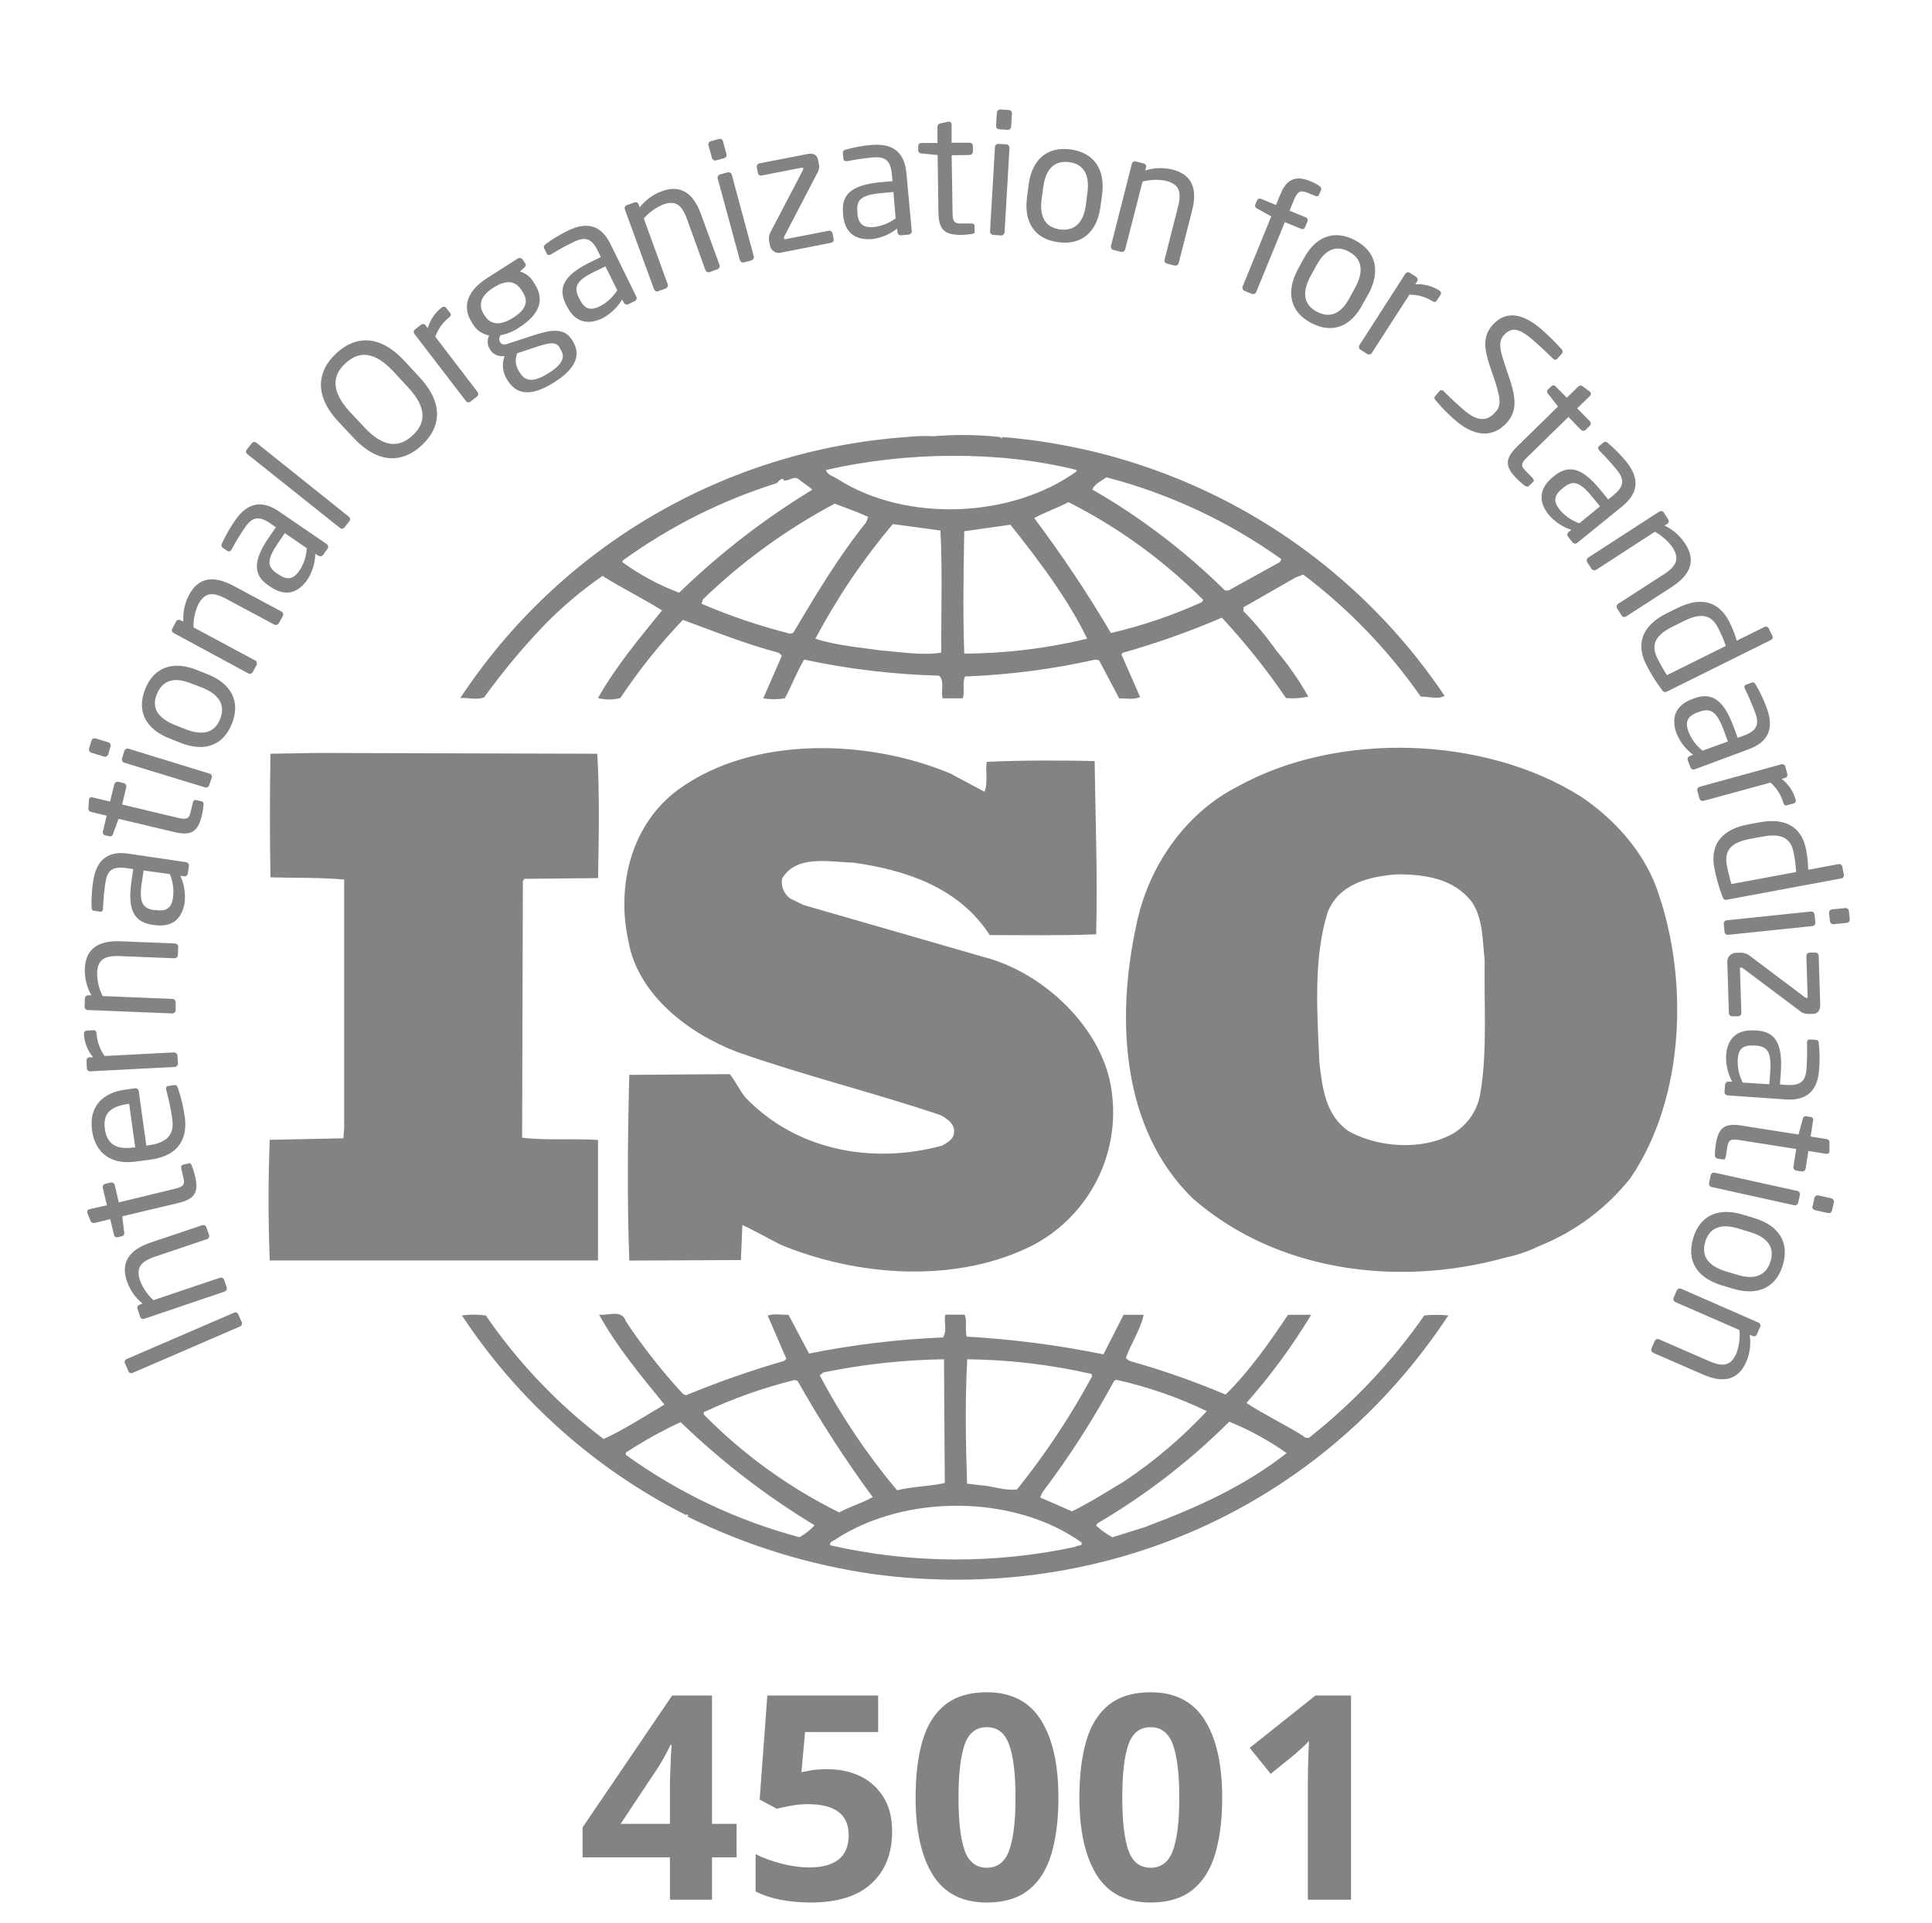 <svg width="221" height="220" viewBox="0 0 221 220" fill="none" xmlns="http://www.w3.org/2000/svg">
<g clip-path="url(#clip0_5466_4790)">
<g clip-path="url(#clip1_5466_4790)">
<path d="M189.413 101.392C187.881 97.366 184.726 93.772 180.895 91.18C169.827 84.153 152.957 83.651 141.555 90.003C135.335 93.18 131.246 99.455 129.971 105.912C127.666 116.527 128.258 129.162 136.435 137.117C145.978 145.475 159.853 147.328 172.202 143.894C173.492 143.629 174.743 143.206 175.929 142.633L176.291 142.48C180.305 140.834 183.827 138.181 186.516 134.776C192.785 125.568 193.244 111.763 189.413 101.392ZM169.312 125.234C169.118 126.31 168.658 127.32 167.972 128.172C167.287 129.024 166.399 129.69 165.39 130.11C161.991 131.607 157.387 131.189 154.246 129.413C151.606 127.567 151.264 124.475 150.923 121.549C150.665 115.782 150.227 109.673 151.863 104.394C153.131 101.127 156.621 100.284 159.783 100.04C163.105 100.04 166.33 100.542 168.385 103.224C169.66 105.146 169.583 107.66 169.834 109.917C169.736 114.695 170.168 120.379 169.312 125.234ZM68.405 130.43C65.619 130.256 62.443 130.507 59.726 130.172L59.81 100.8L59.984 100.556L68.412 100.472C68.502 95.708 68.586 90.588 68.321 86.242L36.225 86.152L30.938 86.242C30.855 90.679 30.855 95.861 30.938 100.382C33.836 100.472 36.559 100.382 39.367 100.639V129.086L39.283 130.242L30.855 130.416C30.674 135.09 30.674 139.617 30.855 144.221H68.405V130.43ZM162.924 150.511C159.284 155.741 154.898 160.411 149.906 164.372C149.725 164.63 149.21 164.532 149.056 164.289C146.918 162.951 144.619 161.865 142.579 160.527C145.345 157.395 147.823 154.019 149.983 150.441H147.336C145.246 153.548 142.997 156.808 140.19 159.566C136.614 158.05 132.945 156.764 129.205 155.714L128.78 155.394C129.372 153.701 130.48 152.12 130.821 150.441H128.523L126.224 154.962C121.069 153.912 115.846 153.234 110.594 152.935C110.336 152.19 110.677 151.096 110.336 150.421H108.128C107.947 151.431 108.379 152.19 107.87 153.026C102.722 153.239 97.598 153.856 92.547 154.871L90.199 150.441C89.357 150.441 88.416 150.281 87.817 150.532L89.949 155.47L89.698 155.714C85.881 156.819 82.128 158.133 78.456 159.65L78.115 159.476C75.724 156.887 73.541 154.113 71.588 151.18C71.163 149.752 69.457 150.588 68.523 150.414C70.564 154.098 73.288 157.379 76.011 160.715C73.713 162.06 71.421 163.557 69.046 164.651C63.827 160.687 59.277 155.914 55.568 150.511C54.662 150.385 53.743 150.385 52.837 150.511C59.246 160.232 68.085 168.107 78.477 173.357C78.477 173.346 78.479 173.335 78.484 173.324C78.488 173.314 78.495 173.305 78.504 173.298C78.513 173.29 78.523 173.285 78.534 173.282C78.545 173.279 78.556 173.279 78.567 173.281C78.644 173.281 78.811 173.434 78.644 173.525C85.398 176.862 92.643 179.093 100.104 180.135C126.245 183.562 151.202 172.473 165.676 150.511C164.761 150.42 163.839 150.42 162.924 150.511ZM127.401 158.041L127.652 157.867C131.243 158.659 134.731 159.865 138.044 161.461C135.216 164.496 132.044 167.191 128.592 169.492C126.635 170.662 124.671 171.93 122.623 172.926L118.987 171.337L119.238 170.759C122.282 166.732 125.018 162.48 127.422 158.041H127.401ZM110.622 155.526C115.409 155.574 120.178 156.137 124.845 157.205L124.935 157.456C122.467 162.031 119.588 166.372 116.333 170.425C114.885 170.592 113.547 170.014 112.077 169.93L110.622 169.756C110.468 164.818 110.378 160.465 110.643 155.526H110.622ZM94.191 157.031C98.73 156.098 103.348 155.595 107.982 155.526L108.072 169.68C106.275 170.084 104.318 170.084 102.619 170.516C99.21 166.458 96.243 162.05 93.766 157.365L94.191 157.031ZM80.497 161.586C83.829 160.019 87.307 158.785 90.882 157.901L91.23 157.992C93.823 162.597 96.693 167.04 99.826 171.296C98.641 171.992 97.186 172.375 96.001 173.051C90.242 170.207 85.001 166.416 80.497 161.837V161.586ZM91.481 175.893C84.329 173.993 77.586 170.797 71.588 166.462V166.204C73.589 164.891 75.685 163.727 77.857 162.721C82.509 167.213 87.649 171.171 93.181 174.521C92.691 175.058 92.117 175.512 91.481 175.865V175.893ZM123.076 176.972C113.811 178.973 104.219 178.919 94.978 176.812C94.81 176.394 95.403 176.311 95.674 176.067C103.594 170.961 115.936 170.961 123.696 176.471C123.925 176.945 123.243 176.784 123.076 176.945V176.972ZM131.253 174.639L127.248 175.893C126.571 175.523 125.942 175.071 125.374 174.548L125.548 174.298C131.042 171.069 136.106 167.161 140.621 162.666C142.935 163.616 145.136 164.821 147.183 166.26C142.411 170.014 136.874 172.515 131.253 174.611V174.639ZM55.38 79.792C57.484 76.876 59.789 74.109 62.275 71.51C64.305 69.43 66.531 67.55 68.92 65.896C71.135 67.29 73.608 68.508 75.732 69.839C73.093 73.085 70.369 76.365 68.405 79.869C69.243 80.088 70.123 80.088 70.961 79.869C73.077 76.682 75.47 73.689 78.115 70.925C81.771 72.27 85.352 73.712 89.099 74.694L89.433 75.028L87.309 79.904C88.125 80.037 88.958 80.037 89.775 79.904C90.541 78.511 91.133 76.902 91.983 75.467C97.057 76.559 102.222 77.174 107.411 77.306C108.107 77.898 107.578 79.151 107.836 79.904H110.134C110.385 79.082 110.051 78.148 110.385 77.403C115.407 77.218 120.402 76.57 125.305 75.467L125.723 75.557L128.021 79.904C128.794 79.904 129.804 80.085 130.41 79.737L128.272 74.861L128.453 74.687C132.308 73.594 136.089 72.254 139.772 70.675C142.443 73.551 144.895 76.625 147.106 79.869C147.959 79.951 148.82 79.895 149.655 79.702C148.603 77.833 147.376 76.067 145.992 74.429C144.863 72.828 143.608 71.321 142.237 69.922V69.49L148.207 66.071L149.07 65.736C154.257 69.658 158.796 74.371 162.52 79.702C163.544 79.702 164.394 80.05 165.251 79.625C159.594 71.2 152.107 64.161 143.35 59.033C134.593 53.905 124.791 50.82 114.676 50.008L114.585 50.169L114.411 50.008C111.892 49.73 109.351 49.697 106.826 49.911C105.775 49.861 104.723 49.894 103.677 50.008C93.449 50.734 83.526 53.805 74.676 58.985C65.827 64.164 58.29 71.313 52.649 79.876C53.478 79.792 54.523 80.133 55.38 79.792ZM90.722 72.43L90.38 72.507C86.918 71.631 83.529 70.486 80.246 69.08L80.406 68.578C84.895 64.243 89.969 60.558 95.479 57.629C96.761 58.13 98.035 58.548 99.31 59.14L99.059 59.795C95.82 63.821 93.271 68.16 90.722 72.43ZM107.661 74.68C105.279 75.014 103.155 74.603 100.759 74.422C98.467 74.088 95.57 73.844 93.271 73.078C95.751 68.404 98.721 64.007 102.131 59.962L107.578 60.7C107.808 65.061 107.661 70.09 107.661 74.694V74.68ZM110.301 74.77C110.134 70.319 110.218 65.388 110.301 60.784L115.581 60.039C118.903 64.218 122.142 68.495 124.357 73.078C119.755 74.195 115.037 74.768 110.301 74.784V74.77ZM137.466 68.905C134.129 70.419 130.65 71.6 127.081 72.43C124.402 67.886 121.472 63.496 118.304 59.279C119.496 58.625 120.951 58.123 122.226 57.454C127.926 60.343 133.13 64.121 137.64 68.648L137.466 68.905ZM126.565 54.613C133.753 56.485 140.535 59.66 146.577 63.981L146.403 64.315L140.545 67.554H140.113C135.578 63.072 130.483 59.193 124.956 56.013C125.124 55.448 125.973 55.017 126.565 54.613ZM123.131 53.77V53.944C115.72 59.286 103.712 59.795 95.883 54.856C95.444 54.522 94.602 54.362 94.49 53.777C103.573 51.687 114.216 51.534 123.131 53.77ZM71.212 64.155C76.57 60.265 82.524 57.271 88.841 55.288C89.099 55.031 89.266 54.787 89.607 54.787V54.954C90.304 55.114 90.798 54.362 91.391 54.856C91.983 55.351 92.505 55.623 92.923 56.033C87.418 59.38 82.306 63.333 77.683 67.819C75.382 66.947 73.207 65.776 71.212 64.336V64.155ZM107.752 131.085C99.742 133.265 91.035 131.607 85.268 125.568C84.571 124.732 84.16 123.736 83.478 122.901L71.985 122.984C71.804 129.761 71.727 137.542 71.985 144.235L84.752 144.173L84.92 140.154C86.375 140.85 87.817 141.658 89.266 142.404C98.126 146.088 109.528 146.924 118.298 142.404C121.396 140.732 123.908 138.15 125.492 135.006C127.076 131.862 127.658 128.308 127.157 124.823C126.224 117.718 119.412 111.269 112.53 109.499L91.92 103.551L90.394 102.806C90.044 102.553 89.771 102.209 89.605 101.81C89.439 101.412 89.387 100.975 89.454 100.549C91.07 97.763 94.824 98.626 97.631 98.703C103.594 99.539 109.723 101.552 113.213 106.992C116.96 106.992 121.3 107.068 125.388 106.901C125.562 100.04 125.312 94.022 125.214 87.078C121.383 86.987 116.695 86.987 112.872 87.168C112.697 88.165 113.039 89.579 112.614 90.588L108.699 88.499C99.331 84.57 86.215 84.153 77.704 90.261C72.131 94.273 70.467 101.475 71.915 107.835C73.023 113.853 78.811 118.283 84.349 120.372C91.927 123.047 99.846 124.983 107.515 127.567C108.281 127.909 109.291 128.668 109.131 129.587C109.11 130.333 108.344 130.764 107.752 131.085ZM27.247 150.358L27.665 151.312C27.697 151.403 27.692 151.502 27.651 151.589C27.611 151.676 27.538 151.744 27.449 151.779L15.169 157.086C15.127 157.107 15.082 157.12 15.036 157.123C14.99 157.125 14.943 157.119 14.9 157.103C14.856 157.088 14.816 157.063 14.782 157.032C14.748 157 14.721 156.962 14.702 156.919L14.284 155.965C14.266 155.922 14.257 155.876 14.257 155.829C14.257 155.783 14.267 155.737 14.285 155.694C14.303 155.651 14.329 155.612 14.363 155.58C14.396 155.548 14.436 155.522 14.479 155.505L26.759 150.205C26.801 150.182 26.847 150.168 26.895 150.163C26.942 150.159 26.99 150.163 27.035 150.178C27.081 150.192 27.123 150.215 27.16 150.246C27.196 150.277 27.226 150.315 27.247 150.358ZM23.618 140.446L23.91 141.303C23.927 141.35 23.934 141.4 23.931 141.45C23.927 141.499 23.915 141.548 23.893 141.593C23.87 141.638 23.84 141.677 23.802 141.71C23.765 141.743 23.721 141.768 23.674 141.784L17.739 143.783C15.921 144.396 15.573 145.176 16.033 146.569C16.369 147.404 16.888 148.154 17.551 148.763L25.157 146.2C25.252 146.17 25.355 146.178 25.445 146.222C25.534 146.266 25.603 146.343 25.638 146.436L25.937 147.321C25.964 147.414 25.953 147.514 25.908 147.6C25.862 147.686 25.786 147.75 25.694 147.781L16.506 150.894C16.461 150.912 16.412 150.92 16.363 150.918C16.314 150.916 16.266 150.905 16.222 150.884C16.178 150.863 16.138 150.834 16.105 150.797C16.073 150.76 16.048 150.718 16.033 150.671L15.726 149.745C15.71 149.698 15.704 149.649 15.707 149.6C15.711 149.551 15.725 149.503 15.748 149.459C15.77 149.415 15.802 149.377 15.84 149.346C15.878 149.315 15.922 149.292 15.97 149.278L16.311 149.16C15.481 148.488 14.858 147.594 14.514 146.583C13.783 144.416 14.807 142.996 17.196 142.181L23.13 140.189C23.179 140.172 23.231 140.166 23.282 140.171C23.333 140.175 23.383 140.19 23.429 140.214C23.474 140.238 23.515 140.271 23.547 140.311C23.579 140.351 23.604 140.397 23.618 140.446ZM21.932 133.356C22.083 133.739 22.209 134.132 22.308 134.533C22.705 136.239 22.462 137.152 20.435 137.639L13.985 139.172L14.208 141.01C14.221 141.055 14.226 141.102 14.22 141.149C14.215 141.195 14.2 141.24 14.176 141.281C14.153 141.321 14.121 141.357 14.083 141.384C14.046 141.412 14.003 141.432 13.957 141.442L13.462 141.561C13.418 141.573 13.37 141.576 13.325 141.569C13.278 141.562 13.234 141.546 13.195 141.521C13.156 141.496 13.122 141.463 13.096 141.424C13.07 141.386 13.053 141.342 13.044 141.296L12.613 139.499L10.802 139.931C10.71 139.952 10.615 139.938 10.533 139.893C10.45 139.849 10.388 139.775 10.356 139.687L9.98 138.761V138.712C9.973 138.672 9.974 138.631 9.983 138.592C9.991 138.552 10.008 138.515 10.031 138.482C10.055 138.449 10.084 138.421 10.118 138.399C10.153 138.378 10.191 138.363 10.23 138.357L12.23 137.904L11.756 135.905C11.735 135.808 11.752 135.707 11.804 135.622C11.856 135.538 11.938 135.477 12.034 135.452L12.661 135.306C12.759 135.283 12.862 135.299 12.948 135.351C13.034 135.403 13.096 135.487 13.121 135.584L13.595 137.577L20.045 136.009C21.062 135.773 21.152 135.473 20.971 134.735L20.741 133.725C20.678 133.467 20.741 133.321 20.915 133.272L21.563 133.119C21.702 133.028 21.835 133.126 21.932 133.356ZM15.866 124.809L16.736 131.078L17.001 131.043C19.237 130.73 19.947 129.741 19.703 128.006C19.542 126.885 19.309 125.775 19.007 124.684C19.004 124.651 19.004 124.619 19.007 124.586C18.997 124.549 18.994 124.511 19 124.473C19.006 124.436 19.02 124.4 19.041 124.368C19.063 124.336 19.09 124.309 19.123 124.289C19.155 124.269 19.192 124.256 19.23 124.252L19.864 124.161C20.107 124.127 20.247 124.161 20.344 124.475C20.717 125.556 20.983 126.671 21.138 127.804C21.438 129.97 20.706 132.213 17.21 132.68L15.51 132.91C12.822 133.286 10.906 132.032 10.53 129.344C10.154 126.655 11.686 125.018 14.368 124.67L15.385 124.53C15.435 124.515 15.487 124.51 15.539 124.515C15.591 124.521 15.641 124.538 15.687 124.564C15.732 124.59 15.771 124.625 15.802 124.668C15.833 124.71 15.854 124.758 15.866 124.809ZM14.612 126.321C12.48 126.62 11.77 127.54 12 129.197C12.23 130.855 13.267 131.593 15.301 131.287H15.468L14.772 126.3L14.612 126.321ZM11.046 118.255C11.103 119.182 11.424 120.074 11.972 120.825L19.912 120.414C20.011 120.415 20.105 120.453 20.177 120.52C20.249 120.587 20.294 120.678 20.302 120.776L20.351 121.703C20.351 121.8 20.314 121.894 20.246 121.964C20.178 122.034 20.086 122.075 19.989 122.079L10.328 122.58C10.28 122.584 10.232 122.578 10.186 122.563C10.14 122.548 10.098 122.524 10.061 122.492C10.025 122.46 9.995 122.421 9.974 122.378C9.953 122.334 9.941 122.287 9.938 122.239L9.896 121.347C9.894 121.299 9.902 121.251 9.919 121.206C9.936 121.161 9.962 121.12 9.995 121.085C10.028 121.05 10.068 121.022 10.112 121.002C10.156 120.983 10.203 120.972 10.251 120.971H10.648C10.025 120.226 9.657 119.301 9.597 118.331C9.597 118.067 9.694 117.934 9.924 117.913L10.697 117.879C10.899 117.865 11.031 117.99 11.046 118.255ZM20.379 108.371L20.344 109.283C20.339 109.383 20.295 109.476 20.222 109.543C20.15 109.611 20.053 109.648 19.954 109.646L13.685 109.395C11.77 109.318 11.157 109.945 11.108 111.38C11.119 112.282 11.339 113.168 11.749 113.971L19.738 114.291C19.836 114.3 19.927 114.345 19.994 114.417C20.061 114.489 20.099 114.583 20.1 114.682L20.087 115.615C20.079 115.712 20.034 115.802 19.961 115.865C19.888 115.929 19.793 115.962 19.696 115.956L10.036 115.566C9.987 115.565 9.939 115.555 9.895 115.535C9.85 115.516 9.81 115.488 9.776 115.453C9.743 115.418 9.716 115.377 9.699 115.332C9.681 115.287 9.672 115.238 9.673 115.19L9.708 114.222C9.711 114.174 9.723 114.126 9.744 114.083C9.765 114.04 9.795 114.001 9.831 113.969C9.868 113.937 9.91 113.913 9.956 113.898C10.002 113.883 10.05 113.877 10.098 113.881H10.453C9.926 112.955 9.665 111.901 9.701 110.837C9.792 108.559 11.248 107.598 13.769 107.702L19.996 107.946C20.05 107.946 20.103 107.957 20.153 107.979C20.202 108 20.247 108.032 20.283 108.073C20.319 108.113 20.346 108.16 20.363 108.211C20.379 108.263 20.385 108.317 20.379 108.371ZM21.612 99.079L21.48 99.95C21.473 99.999 21.456 100.047 21.431 100.09C21.405 100.133 21.371 100.171 21.331 100.201C21.291 100.231 21.245 100.252 21.196 100.264C21.148 100.276 21.097 100.278 21.048 100.27L20.63 100.208C21.065 101.152 21.236 102.197 21.124 103.231C20.887 104.826 19.975 106.184 17.642 105.843L17.412 105.808C15.385 105.508 14.549 104.178 15.037 100.834L15.246 99.441L14.472 99.33C12.891 99.1 12.271 99.56 12.055 101.023C11.912 101.983 11.822 102.95 11.784 103.92V104.011C11.784 104.178 11.672 104.345 11.435 104.31L10.774 104.213C10.565 104.213 10.474 104.032 10.474 103.767C10.443 102.779 10.506 101.79 10.662 100.814C11.046 98.209 12.515 97.331 14.73 97.679L21.277 98.647C21.328 98.653 21.377 98.669 21.421 98.694C21.465 98.719 21.504 98.753 21.535 98.793C21.566 98.833 21.589 98.879 21.602 98.928C21.615 98.978 21.619 99.029 21.612 99.079ZM16.43 99.595L16.221 100.988C15.886 103.258 16.304 103.934 17.614 104.129H17.837C19.188 104.331 19.641 103.753 19.801 102.659C19.907 101.759 19.777 100.847 19.425 100.013L16.43 99.595ZM23.284 92.072C23.246 92.485 23.181 92.894 23.088 93.298C22.678 94.998 22.044 95.701 20.01 95.22L13.56 93.688L12.933 95.415C12.925 95.462 12.907 95.505 12.882 95.544C12.856 95.583 12.822 95.617 12.783 95.642C12.744 95.667 12.7 95.684 12.654 95.692C12.608 95.7 12.56 95.698 12.515 95.687L12.021 95.569C11.975 95.558 11.932 95.539 11.894 95.511C11.856 95.483 11.825 95.448 11.801 95.407C11.778 95.367 11.763 95.322 11.757 95.275C11.752 95.229 11.756 95.182 11.77 95.137L12.202 93.326L10.391 92.894C10.3 92.87 10.221 92.813 10.168 92.735C10.116 92.657 10.094 92.562 10.105 92.469L10.182 91.473C10.186 91.452 10.186 91.431 10.182 91.41C10.196 91.373 10.217 91.339 10.244 91.31C10.271 91.281 10.304 91.258 10.34 91.242C10.377 91.225 10.416 91.216 10.456 91.216C10.495 91.215 10.535 91.222 10.572 91.236L12.585 91.71L13.079 89.732C13.106 89.635 13.168 89.552 13.254 89.501C13.339 89.449 13.441 89.432 13.539 89.453L14.166 89.606C14.262 89.631 14.345 89.692 14.396 89.777C14.448 89.861 14.466 89.962 14.444 90.059L13.971 92.051L20.414 93.591C21.431 93.827 21.647 93.591 21.807 92.894L22.058 91.863C22.12 91.605 22.218 91.494 22.406 91.536L23.054 91.689C23.214 91.703 23.304 91.821 23.284 92.072ZM12.648 85.392L12.383 86.319C12.352 86.414 12.286 86.494 12.197 86.541C12.109 86.588 12.005 86.598 11.909 86.57L10.453 86.124C10.357 86.097 10.275 86.035 10.224 85.949C10.174 85.863 10.158 85.761 10.182 85.664L10.46 84.738C10.491 84.642 10.557 84.562 10.646 84.516C10.735 84.469 10.838 84.458 10.934 84.487L12.39 84.933C12.483 84.962 12.562 85.026 12.61 85.111C12.658 85.197 12.671 85.297 12.648 85.392ZM24.224 88.98L23.931 89.843C23.901 89.939 23.834 90.018 23.746 90.065C23.657 90.112 23.554 90.122 23.458 90.094L14.208 87.266C14.112 87.236 14.033 87.169 13.986 87.08C13.939 86.992 13.928 86.888 13.957 86.792L14.222 85.915C14.252 85.819 14.319 85.74 14.407 85.693C14.496 85.646 14.599 85.636 14.695 85.664L23.938 88.506C23.989 88.516 24.037 88.537 24.08 88.567C24.122 88.597 24.158 88.636 24.185 88.68C24.212 88.725 24.229 88.774 24.236 88.826C24.242 88.877 24.238 88.93 24.224 88.98ZM26.529 82.808C25.498 85.399 23.27 86.033 20.678 85.002L19.348 84.473C16.75 83.442 15.573 81.443 16.604 78.852C17.635 76.261 19.87 75.606 22.462 76.637L23.806 77.173C26.39 78.204 27.56 80.217 26.529 82.808ZM21.842 78.19C20.045 77.466 18.652 77.737 17.955 79.395C17.259 81.053 18.143 82.181 19.954 82.934L21.291 83.463C23.088 84.159 24.516 83.93 25.178 82.279C25.84 80.628 24.997 79.437 23.179 78.699L21.842 78.19ZM32.339 70.514L31.886 71.315C31.838 71.403 31.759 71.468 31.663 71.497C31.568 71.526 31.465 71.516 31.377 71.469L25.868 68.515C24.175 67.603 23.353 67.902 22.671 69.17C22.3 69.99 22.116 70.882 22.134 71.782L29.197 75.571C29.283 75.624 29.347 75.706 29.375 75.803C29.403 75.899 29.395 76.003 29.35 76.094L28.905 76.909C28.855 76.992 28.775 77.053 28.682 77.079C28.588 77.105 28.488 77.094 28.403 77.048L19.864 72.43C19.819 72.409 19.78 72.38 19.748 72.343C19.715 72.307 19.691 72.264 19.676 72.218C19.661 72.171 19.655 72.122 19.66 72.074C19.665 72.025 19.68 71.978 19.703 71.935L20.149 71.1C20.173 71.057 20.205 71.021 20.243 70.991C20.282 70.962 20.325 70.94 20.372 70.928C20.419 70.915 20.468 70.912 20.515 70.919C20.563 70.926 20.609 70.942 20.651 70.967L20.971 71.134C20.903 70.067 21.132 69.001 21.633 68.056C22.705 66.05 24.419 65.82 26.676 67.011L32.185 69.964C32.233 69.989 32.275 70.023 32.309 70.065C32.342 70.106 32.367 70.154 32.382 70.206C32.396 70.258 32.4 70.312 32.392 70.365C32.385 70.418 32.367 70.469 32.339 70.514ZM37.458 62.79L36.963 63.486C36.935 63.528 36.9 63.564 36.858 63.591C36.816 63.619 36.769 63.638 36.719 63.647C36.67 63.656 36.619 63.655 36.57 63.644C36.521 63.633 36.475 63.613 36.434 63.584L36.065 63.375C36.04 64.412 35.734 65.423 35.18 66.3C34.268 67.638 32.854 68.46 30.897 67.115L30.709 66.99C29.016 65.834 28.849 64.266 30.764 61.48L31.558 60.324L30.931 59.892C29.622 58.994 28.842 59.133 28.02 60.359C27.471 61.157 26.967 61.985 26.509 62.839L26.453 62.915C26.435 62.956 26.408 62.991 26.374 63.02C26.34 63.048 26.3 63.068 26.257 63.079C26.214 63.09 26.169 63.091 26.126 63.082C26.083 63.072 26.042 63.054 26.007 63.027L25.485 62.678C25.317 62.56 25.29 62.379 25.408 62.142C25.82 61.247 26.309 60.389 26.871 59.579C28.361 57.385 30.054 57.259 31.886 58.499L37.346 62.233C37.392 62.26 37.432 62.297 37.463 62.341C37.494 62.384 37.515 62.434 37.526 62.486C37.536 62.539 37.536 62.593 37.524 62.645C37.512 62.698 37.49 62.747 37.458 62.79ZM32.582 61L31.788 62.156C30.493 64.072 30.555 64.845 31.67 65.604L31.858 65.729C32.986 66.502 33.641 66.175 34.268 65.263C34.761 64.505 35.045 63.63 35.09 62.727L32.582 61ZM39.986 59.614L39.367 60.387C39.3 60.453 39.21 60.49 39.116 60.49C39.022 60.49 38.932 60.453 38.865 60.387L28.285 51.952C28.247 51.925 28.216 51.891 28.192 51.852C28.168 51.813 28.152 51.769 28.145 51.724C28.138 51.679 28.14 51.632 28.151 51.588C28.161 51.543 28.181 51.501 28.208 51.464L28.828 50.691C28.857 50.656 28.892 50.627 28.933 50.605C28.973 50.584 29.017 50.571 29.063 50.567C29.108 50.563 29.154 50.569 29.198 50.583C29.241 50.597 29.281 50.62 29.316 50.649L39.896 59.112C39.972 59.168 40.025 59.251 40.041 59.345C40.058 59.438 40.039 59.535 39.986 59.614ZM48.268 50.928C46.095 52.962 43.323 53.164 40.446 50.099L38.767 48.309C35.884 45.265 36.274 42.479 38.447 40.445C40.62 38.411 43.386 38.216 46.262 41.288L47.906 43.071C50.81 46.143 50.441 48.887 48.268 50.928ZM44.98 42.479C42.8 40.153 41.031 40.153 39.506 41.574C37.98 42.994 37.862 44.785 40.042 47.146L41.714 48.929C43.894 51.248 45.677 51.241 47.209 49.813C48.742 48.386 48.839 46.616 46.659 44.297L44.98 42.479ZM51.389 36.308C50.656 36.881 50.102 37.652 49.794 38.53L54.62 44.84C54.679 44.922 54.704 45.023 54.691 45.122C54.678 45.222 54.628 45.312 54.551 45.377L53.806 45.962C53.726 46.017 53.627 46.039 53.531 46.024C53.435 46.008 53.349 45.956 53.29 45.878L47.418 38.216C47.386 38.179 47.362 38.136 47.347 38.089C47.332 38.043 47.326 37.993 47.331 37.945C47.335 37.896 47.35 37.848 47.373 37.805C47.397 37.762 47.429 37.724 47.467 37.694L48.164 37.151C48.203 37.12 48.248 37.098 48.296 37.086C48.344 37.074 48.394 37.071 48.443 37.079C48.492 37.087 48.539 37.105 48.581 37.131C48.623 37.158 48.658 37.193 48.686 37.234L48.93 37.548C49.191 36.619 49.743 35.799 50.504 35.207C50.713 35.047 50.887 35.054 51.026 35.207L51.5 35.82C51.625 35.973 51.591 36.141 51.389 36.308ZM59.991 30.589L59.489 31.063C59.828 31.165 60.143 31.332 60.416 31.555C60.69 31.779 60.917 32.054 61.084 32.365L61.168 32.491C62.289 34.246 61.823 35.918 59.357 37.492C58.728 37.921 58.016 38.212 57.267 38.349C57.176 38.46 57.122 38.597 57.112 38.74C57.102 38.884 57.137 39.027 57.212 39.15C57.393 39.421 57.602 39.484 58.033 39.345L60.82 38.439C62.638 37.84 64.428 37.325 65.389 38.829L65.472 38.955C66.455 40.487 66.03 42.082 63.383 43.754C60.736 45.425 59.085 45.147 58.089 43.559L57.992 43.412C57.746 43.018 57.593 42.573 57.544 42.111C57.496 41.648 57.554 41.181 57.713 40.745H57.567C57.264 40.779 56.958 40.723 56.687 40.584C56.416 40.445 56.191 40.23 56.041 39.965C55.889 39.733 55.801 39.465 55.786 39.189C55.772 38.912 55.831 38.636 55.958 38.39C55.555 38.314 55.173 38.15 54.841 37.909C54.508 37.668 54.233 37.357 54.035 36.997L53.98 36.907C53.074 35.514 52.977 33.57 55.728 31.815L59.211 29.586C59.306 29.526 59.42 29.505 59.53 29.527C59.64 29.549 59.738 29.613 59.803 29.705L60.06 30.122C60.214 30.311 60.144 30.443 59.991 30.589ZM59.684 33.25C59.078 32.296 58.166 31.822 56.438 32.916C54.711 34.009 54.802 35.11 55.373 36.008L55.456 36.134C55.902 36.83 56.815 37.527 58.654 36.384C60.381 35.291 60.388 34.337 59.775 33.382L59.684 33.25ZM63.989 39.728C63.592 39.094 62.916 39.17 61.245 39.728L59.155 40.424C59.017 40.773 58.968 41.15 59.013 41.523C59.058 41.895 59.196 42.25 59.413 42.556L59.503 42.702C60.074 43.593 60.959 43.816 62.735 42.702C64.511 41.587 64.651 40.759 64.086 39.916L63.989 39.728ZM72.647 34.434L71.86 34.817C71.815 34.838 71.766 34.85 71.717 34.853C71.667 34.855 71.618 34.848 71.571 34.831C71.525 34.814 71.482 34.788 71.445 34.755C71.409 34.721 71.379 34.681 71.358 34.636L71.17 34.267C70.634 35.161 69.87 35.897 68.955 36.398C67.506 37.095 65.87 37.13 64.825 35.005L64.72 34.817C63.815 32.978 64.435 31.523 67.465 30.032L68.725 29.412L68.391 28.715C67.694 27.281 66.942 27.03 65.605 27.692C64.736 28.111 63.889 28.576 63.069 29.085L62.979 29.127C62.826 29.203 62.645 29.231 62.54 29.008L62.241 28.409C62.143 28.221 62.241 28.061 62.443 27.915C63.236 27.329 64.083 26.818 64.971 26.389C67.332 25.226 68.879 25.943 69.847 27.956L72.772 33.905C72.799 33.948 72.817 33.995 72.825 34.045C72.833 34.095 72.831 34.146 72.82 34.196C72.808 34.245 72.787 34.291 72.757 34.332C72.727 34.373 72.69 34.408 72.647 34.434ZM69.255 30.478L67.994 31.091C65.904 32.108 65.619 32.839 66.211 34.051L66.315 34.253C66.914 35.486 67.66 35.521 68.642 35.033C69.444 34.608 70.121 33.982 70.606 33.215L69.255 30.478ZM82.036 30.819L81.172 31.133C81.126 31.149 81.076 31.156 81.027 31.154C80.977 31.151 80.929 31.139 80.884 31.117C80.84 31.096 80.8 31.066 80.767 31.029C80.734 30.992 80.708 30.949 80.692 30.903L78.588 25.066C77.933 23.262 77.126 22.927 75.802 23.422C74.975 23.781 74.238 24.319 73.643 24.996L76.38 32.526C76.412 32.619 76.407 32.721 76.365 32.811C76.324 32.9 76.249 32.97 76.157 33.006L75.28 33.327C75.187 33.356 75.087 33.348 75 33.305C74.913 33.263 74.846 33.188 74.813 33.097L71.477 23.958C71.459 23.913 71.45 23.866 71.451 23.817C71.452 23.769 71.462 23.722 71.481 23.677C71.501 23.633 71.529 23.594 71.564 23.56C71.599 23.527 71.64 23.502 71.686 23.485L72.584 23.157C72.63 23.141 72.678 23.134 72.727 23.137C72.775 23.139 72.823 23.152 72.866 23.173C72.91 23.195 72.948 23.225 72.98 23.261C73.012 23.298 73.036 23.341 73.051 23.387L73.176 23.728C73.832 22.886 74.71 22.244 75.712 21.876C77.857 21.096 79.299 22.091 80.169 24.46L82.308 30.325C82.324 30.375 82.329 30.428 82.324 30.48C82.319 30.533 82.303 30.584 82.278 30.63C82.252 30.676 82.218 30.717 82.176 30.749C82.135 30.782 82.087 30.805 82.036 30.819ZM82.844 18.1L81.911 18.351C81.814 18.377 81.71 18.364 81.623 18.314C81.536 18.265 81.472 18.183 81.444 18.087L81.04 16.617C81.014 16.521 81.028 16.418 81.078 16.332C81.127 16.246 81.209 16.183 81.305 16.157L82.238 15.899C82.335 15.874 82.438 15.887 82.525 15.936C82.613 15.986 82.677 16.068 82.705 16.164L83.102 17.634C83.126 17.73 83.113 17.831 83.065 17.918C83.017 18.005 82.938 18.07 82.844 18.1ZM85.985 29.788L85.101 30.025C85.004 30.051 84.901 30.038 84.813 29.988C84.726 29.939 84.662 29.857 84.634 29.76L82.099 20.427C82.085 20.379 82.081 20.328 82.087 20.279C82.093 20.229 82.109 20.181 82.133 20.138C82.158 20.095 82.191 20.056 82.23 20.026C82.27 19.995 82.315 19.973 82.363 19.96L83.241 19.723C83.338 19.699 83.44 19.713 83.527 19.763C83.614 19.812 83.679 19.892 83.708 19.988L86.215 29.294C86.245 29.385 86.238 29.485 86.197 29.571C86.155 29.658 86.082 29.726 85.992 29.76L85.985 29.788ZM95.054 27.782L89.419 28.89C89.278 28.936 89.128 28.951 88.98 28.934C88.833 28.918 88.69 28.869 88.563 28.793C88.435 28.716 88.326 28.613 88.242 28.49C88.157 28.367 88.101 28.228 88.075 28.082L88.005 27.727C87.897 27.288 87.967 26.825 88.2 26.438L91.843 19.473C91.871 19.416 91.885 19.354 91.885 19.291C91.885 19.208 91.815 19.166 91.669 19.194L87.142 20.078C87.092 20.089 87.041 20.089 86.992 20.079C86.942 20.07 86.895 20.051 86.853 20.023C86.811 19.995 86.775 19.959 86.747 19.917C86.719 19.875 86.699 19.828 86.689 19.779L86.57 19.138C86.552 19.04 86.573 18.937 86.629 18.854C86.685 18.771 86.772 18.713 86.87 18.692L92.359 17.627C93.125 17.474 93.473 17.773 93.585 18.323L93.675 18.776C93.746 19.161 93.664 19.559 93.445 19.884L89.733 27.016C89.709 27.049 89.693 27.086 89.684 27.126C89.676 27.165 89.676 27.206 89.684 27.246C89.684 27.336 89.726 27.385 89.865 27.364L94.79 26.403C94.838 26.393 94.889 26.393 94.938 26.402C94.987 26.412 95.034 26.431 95.075 26.459C95.117 26.487 95.152 26.523 95.18 26.565C95.207 26.607 95.226 26.653 95.235 26.703L95.361 27.336C95.379 27.436 95.357 27.539 95.3 27.623C95.242 27.706 95.154 27.764 95.054 27.782ZM103.942 26.842L103.064 26.925C102.964 26.933 102.864 26.901 102.787 26.836C102.71 26.77 102.662 26.678 102.653 26.577L102.619 26.159C101.801 26.806 100.824 27.217 99.791 27.35C98.182 27.497 96.649 26.932 96.433 24.564V24.334C96.245 22.294 97.339 21.172 100.703 20.852L102.096 20.726L102.027 19.967C101.88 18.379 101.288 17.878 99.811 18.017C98.846 18.107 97.886 18.246 96.935 18.435H96.837C96.67 18.435 96.496 18.435 96.475 18.163L96.412 17.501C96.412 17.292 96.51 17.167 96.775 17.111C97.722 16.848 98.692 16.673 99.672 16.589C102.298 16.352 103.475 17.578 103.684 19.8L104.29 26.389C104.3 26.442 104.299 26.497 104.286 26.549C104.274 26.602 104.25 26.651 104.217 26.693C104.185 26.736 104.143 26.771 104.096 26.797C104.048 26.823 103.996 26.838 103.942 26.842ZM102.194 21.966L100.801 22.099C98.509 22.307 97.952 22.872 98.077 24.188V24.418C98.203 25.776 98.878 26.069 99.965 25.978C100.866 25.868 101.723 25.525 102.451 24.982L102.194 21.966ZM111.214 26.765C110.804 26.831 110.389 26.868 109.974 26.877C108.226 26.877 107.39 26.459 107.348 24.369L107.251 17.738L105.405 17.557C105.311 17.559 105.22 17.525 105.151 17.461C105.082 17.397 105.041 17.309 105.036 17.216V16.707C105.035 16.661 105.043 16.614 105.061 16.571C105.078 16.528 105.105 16.489 105.138 16.456C105.171 16.424 105.211 16.398 105.254 16.381C105.298 16.365 105.344 16.357 105.391 16.359H107.237V14.499C107.239 14.406 107.273 14.317 107.334 14.247C107.395 14.177 107.479 14.131 107.571 14.116L108.504 13.921H108.567C108.607 13.922 108.647 13.931 108.684 13.948C108.72 13.965 108.753 13.989 108.78 14.019C108.807 14.049 108.827 14.084 108.839 14.123C108.852 14.161 108.856 14.201 108.853 14.242V16.331H110.907C110.957 16.33 111.006 16.339 111.052 16.357C111.098 16.375 111.14 16.402 111.175 16.436C111.211 16.471 111.239 16.512 111.259 16.557C111.279 16.602 111.289 16.651 111.29 16.7V17.348C111.29 17.448 111.251 17.545 111.181 17.617C111.11 17.688 111.015 17.729 110.914 17.731L108.859 17.766L108.964 24.397C108.964 25.442 109.243 25.588 110.009 25.574H111.068C111.332 25.574 111.465 25.644 111.478 25.832V26.528C111.548 26.605 111.458 26.716 111.214 26.765ZM114.515 26.939L113.603 26.877C113.504 26.869 113.411 26.824 113.345 26.75C113.279 26.676 113.244 26.579 113.248 26.48L113.812 16.819C113.819 16.72 113.864 16.627 113.938 16.561C114.013 16.494 114.11 16.46 114.209 16.463L115.121 16.512C115.222 16.521 115.316 16.569 115.382 16.646C115.449 16.723 115.482 16.822 115.477 16.923L114.912 26.577C114.905 26.677 114.86 26.77 114.786 26.838C114.712 26.905 114.615 26.941 114.515 26.939ZM115.261 14.854L114.292 14.792C114.243 14.789 114.195 14.777 114.15 14.755C114.105 14.734 114.065 14.704 114.032 14.667C113.999 14.63 113.974 14.587 113.958 14.54C113.941 14.494 113.934 14.444 113.937 14.395L114.028 12.883C114.035 12.784 114.08 12.692 114.154 12.625C114.229 12.559 114.325 12.524 114.425 12.528L115.4 12.584C115.499 12.591 115.592 12.636 115.658 12.71C115.724 12.785 115.759 12.882 115.755 12.981L115.665 14.499C115.662 14.549 115.649 14.598 115.628 14.643C115.606 14.689 115.575 14.729 115.537 14.762C115.5 14.795 115.456 14.82 115.408 14.836C115.361 14.852 115.311 14.858 115.261 14.854ZM121.042 27.712C118.256 27.336 117.106 25.317 117.483 22.551L117.671 21.123C118.04 18.337 119.705 16.721 122.47 17.097C125.235 17.474 126.44 19.493 126.071 22.28L125.876 23.673C125.5 26.459 123.828 28.089 121.042 27.712ZM124.392 22.036C124.65 20.113 124.051 18.79 122.303 18.553C120.554 18.316 119.621 19.424 119.349 21.339L119.154 22.767C118.897 24.69 119.482 26.013 121.244 26.25C123.006 26.487 123.946 25.379 124.211 23.464L124.392 22.036ZM134.373 30.387L133.489 30.164C133.44 30.152 133.394 30.13 133.354 30.1C133.313 30.07 133.28 30.032 133.254 29.988C133.229 29.945 133.213 29.897 133.206 29.847C133.2 29.797 133.204 29.746 133.217 29.698L134.757 23.638C135.23 21.778 134.757 21.054 133.364 20.684C132.479 20.517 131.567 20.548 130.696 20.775L128.704 28.548C128.676 28.644 128.613 28.725 128.528 28.775C128.442 28.826 128.341 28.842 128.244 28.82L127.338 28.59C127.245 28.562 127.167 28.5 127.119 28.416C127.071 28.331 127.057 28.232 127.081 28.137L129.47 18.748C129.48 18.7 129.499 18.654 129.527 18.614C129.555 18.573 129.591 18.539 129.633 18.513C129.675 18.487 129.721 18.47 129.77 18.462C129.818 18.455 129.868 18.457 129.916 18.47L130.835 18.706C130.883 18.718 130.928 18.738 130.967 18.768C131.006 18.797 131.039 18.834 131.063 18.877C131.087 18.919 131.102 18.966 131.107 19.015C131.112 19.063 131.108 19.113 131.093 19.159L131.002 19.507C132.019 19.181 133.108 19.147 134.144 19.41C136.352 19.974 136.999 21.604 136.373 24.056L134.826 30.116C134.8 30.21 134.738 30.291 134.654 30.342C134.57 30.392 134.469 30.409 134.373 30.387ZM150.463 22.419L149.6 22.071C148.778 21.729 148.43 21.869 148.032 22.837L147.51 24.105L149.356 24.864C149.4 24.88 149.44 24.905 149.474 24.937C149.509 24.969 149.536 25.008 149.555 25.051C149.574 25.093 149.584 25.14 149.584 25.187C149.585 25.234 149.576 25.28 149.558 25.323L149.272 26.02C149.254 26.061 149.228 26.099 149.195 26.129C149.162 26.16 149.123 26.184 149.081 26.199C149.038 26.214 148.993 26.22 148.948 26.217C148.903 26.214 148.859 26.201 148.82 26.18L146.974 25.414L143.693 33.424C143.652 33.511 143.581 33.581 143.492 33.619C143.404 33.658 143.304 33.663 143.212 33.633L142.349 33.278C142.259 33.238 142.187 33.165 142.149 33.075C142.11 32.985 142.107 32.883 142.14 32.79L145.42 24.759L143.798 23.861C143.711 23.826 143.642 23.76 143.603 23.676C143.564 23.592 143.559 23.496 143.589 23.408L143.791 22.934C143.809 22.892 143.835 22.854 143.868 22.822C143.901 22.79 143.94 22.765 143.983 22.748C144.025 22.731 144.071 22.723 144.117 22.724C144.163 22.725 144.208 22.735 144.25 22.753L145.957 23.45L146.479 22.189C147.259 20.308 148.402 20.099 149.962 20.761C150.294 20.892 150.61 21.063 150.902 21.27C151.076 21.402 151.188 21.527 151.125 21.695L150.881 22.273C150.812 22.482 150.651 22.495 150.463 22.419ZM149.997 36.962C147.524 35.667 147.12 33.375 148.416 30.903L149.112 29.628C150.408 27.162 152.518 26.187 154.991 27.483C157.464 28.778 157.881 31.07 156.586 33.542L155.868 34.817C154.594 37.297 152.462 38.258 149.997 36.962ZM155.081 32.783C155.98 31.07 155.861 29.621 154.28 28.785C152.699 27.949 151.494 28.681 150.561 30.408L149.864 31.69C148.966 33.403 149.07 34.845 150.651 35.674C152.233 36.503 153.479 35.785 154.392 34.058L155.081 32.783ZM163.844 34.455C163.057 33.962 162.146 33.706 161.218 33.717L156.92 40.389C156.865 40.472 156.779 40.53 156.682 40.551C156.584 40.572 156.482 40.554 156.398 40.501L155.611 40.006C155.531 39.948 155.477 39.861 155.459 39.764C155.441 39.667 155.46 39.567 155.513 39.484L160.744 31.334C160.769 31.292 160.803 31.255 160.842 31.225C160.882 31.195 160.927 31.174 160.975 31.163C161.023 31.151 161.073 31.149 161.122 31.157C161.171 31.165 161.218 31.183 161.26 31.209L162.005 31.69C162.045 31.716 162.08 31.751 162.106 31.791C162.133 31.831 162.152 31.876 162.161 31.924C162.17 31.971 162.169 32.02 162.159 32.067C162.149 32.114 162.13 32.159 162.102 32.198L161.887 32.532C162.85 32.467 163.809 32.711 164.624 33.229C164.847 33.368 164.896 33.542 164.777 33.731L164.352 34.385C164.227 34.58 164.067 34.601 163.844 34.455ZM166.421 48.051C165.631 47.363 164.897 46.613 164.227 45.808C164.018 45.558 164.046 45.474 164.178 45.314L164.673 44.743C164.701 44.711 164.735 44.686 164.773 44.669C164.812 44.652 164.853 44.643 164.896 44.643C164.938 44.643 164.979 44.652 165.018 44.669C165.056 44.686 165.09 44.711 165.118 44.743L165.16 44.778C165.766 45.411 166.79 46.345 167.452 46.916C169.179 48.407 170.238 48.107 171.102 47.104C171.722 46.407 171.652 45.627 171.039 43.691L170.342 41.643C169.722 39.693 169.688 38.397 170.684 37.248C172.181 35.507 174.125 35.778 176.312 37.666C177.141 38.393 177.925 39.17 178.659 39.992C178.718 40.054 178.751 40.137 178.751 40.222C178.751 40.308 178.718 40.39 178.659 40.452L178.123 41.065C178.095 41.096 178.061 41.121 178.024 41.138C177.986 41.155 177.945 41.164 177.903 41.164C177.862 41.164 177.821 41.155 177.783 41.138C177.745 41.121 177.711 41.096 177.684 41.065C177.085 40.48 176.117 39.568 175.288 38.85C173.804 37.575 172.899 37.346 171.993 38.39C171.408 39.087 171.533 39.881 172.063 41.483L172.704 43.419C173.512 45.843 173.4 47.139 172.432 48.295C171.262 49.632 169.256 50.51 166.421 48.051ZM174.417 55.574C174.09 55.323 173.781 55.051 173.491 54.759C172.265 53.512 172.014 52.6 173.491 51.144L178.22 46.512L177.078 45.049C177.044 45.017 177.018 44.979 176.999 44.937C176.981 44.894 176.972 44.848 176.972 44.802C176.972 44.756 176.981 44.71 176.999 44.667C177.018 44.625 177.044 44.587 177.078 44.555L177.447 44.199C177.478 44.165 177.515 44.138 177.557 44.119C177.599 44.1 177.645 44.091 177.691 44.091C177.737 44.091 177.782 44.1 177.824 44.119C177.866 44.138 177.904 44.165 177.935 44.199L179.223 45.509L180.554 44.213C180.624 44.151 180.714 44.117 180.808 44.117C180.901 44.117 180.992 44.151 181.062 44.213L181.863 44.812L181.898 44.847C181.955 44.905 181.987 44.982 181.987 45.063C181.987 45.144 181.955 45.222 181.898 45.279L180.414 46.721L181.849 48.184C181.92 48.256 181.959 48.354 181.959 48.455C181.959 48.557 181.92 48.654 181.849 48.727L181.389 49.18C181.317 49.25 181.219 49.29 181.118 49.29C181.016 49.29 180.919 49.25 180.846 49.18L179.411 47.71L174.675 52.335C173.937 53.032 173.978 53.359 174.542 53.902L175.281 54.661C175.462 54.856 175.504 55.003 175.371 55.135L174.898 55.602C174.765 55.713 174.612 55.713 174.417 55.574ZM179.927 62.114L179.376 61.418C179.344 61.38 179.319 61.335 179.304 61.288C179.289 61.24 179.283 61.189 179.288 61.139C179.292 61.089 179.307 61.041 179.33 60.996C179.354 60.952 179.386 60.913 179.425 60.881L179.753 60.624C178.762 60.303 177.876 59.721 177.189 58.938C176.165 57.691 175.796 56.096 177.614 54.599L177.795 54.452C179.39 53.164 180.937 53.435 183.068 56.061L183.96 57.148L184.552 56.667C185.785 55.657 185.861 54.891 184.928 53.742C184.314 52.988 183.661 52.267 182.971 51.583C182.952 51.555 182.931 51.529 182.908 51.506C182.803 51.374 182.734 51.207 182.908 51.053L183.423 50.628C183.583 50.496 183.758 50.524 183.96 50.712C184.704 51.347 185.391 52.047 186.014 52.802C187.672 54.849 187.317 56.514 185.583 57.921L180.442 62.1C180.373 62.166 180.282 62.204 180.187 62.207C180.092 62.21 179.999 62.176 179.927 62.114ZM183.026 57.935L182.135 56.855C180.693 55.072 179.906 54.926 178.868 55.776L178.687 55.922C177.628 56.779 177.754 57.51 178.45 58.367C179.042 59.053 179.803 59.572 180.658 59.871L183.026 57.935ZM185.471 70.389L184.984 69.623C184.955 69.581 184.936 69.534 184.926 69.484C184.916 69.435 184.917 69.384 184.927 69.335C184.937 69.285 184.958 69.238 184.986 69.197C185.015 69.156 185.052 69.12 185.095 69.094L190.333 65.708C191.942 64.664 192.081 63.807 191.294 62.595C190.768 61.871 190.088 61.274 189.302 60.847L182.58 65.2C182.495 65.252 182.392 65.269 182.294 65.248C182.196 65.228 182.109 65.171 182.051 65.088L181.55 64.308C181.5 64.224 181.486 64.124 181.509 64.029C181.533 63.934 181.592 63.852 181.675 63.8L189.797 58.541C189.837 58.512 189.883 58.492 189.931 58.481C189.98 58.471 190.03 58.47 190.078 58.479C190.127 58.488 190.174 58.507 190.215 58.534C190.256 58.562 190.292 58.597 190.319 58.639L190.827 59.433C190.854 59.474 190.872 59.519 190.88 59.567C190.889 59.615 190.887 59.665 190.876 59.712C190.865 59.76 190.845 59.804 190.816 59.844C190.787 59.883 190.751 59.916 190.709 59.941L190.403 60.136C191.375 60.595 192.198 61.32 192.778 62.226C194.018 64.141 193.377 65.771 191.259 67.143L186.014 70.535C185.97 70.564 185.92 70.582 185.867 70.59C185.815 70.598 185.762 70.595 185.711 70.581C185.66 70.567 185.612 70.543 185.571 70.51C185.53 70.477 185.496 70.436 185.471 70.389ZM190.124 78.956C189.415 78.024 188.796 77.026 188.278 75.975C187.017 73.447 188.083 71.462 190.625 70.187L191.851 69.581C194.512 68.251 196.623 68.738 197.848 71.211C198.181 71.883 198.456 72.582 198.67 73.301L201.84 71.733C201.925 71.692 202.023 71.686 202.113 71.716C202.202 71.745 202.277 71.809 202.32 71.894L202.752 72.764C202.772 72.805 202.783 72.85 202.786 72.895C202.788 72.941 202.781 72.987 202.766 73.029C202.75 73.072 202.726 73.112 202.695 73.145C202.664 73.178 202.626 73.205 202.585 73.224L190.695 79.124C190.472 79.228 190.333 79.242 190.124 78.956ZM197.417 73.906C197.179 73.202 196.885 72.517 196.539 71.859C195.71 70.187 194.401 70.166 192.59 71.072L191.371 71.678C189.518 72.597 188.745 73.642 189.588 75.32C189.866 75.899 190.333 76.714 190.674 77.257L197.417 73.906ZM193.37 87.809L193.063 86.994C193.029 86.9 193.034 86.796 193.075 86.705C193.117 86.614 193.193 86.543 193.286 86.507L193.676 86.361C192.841 85.742 192.189 84.909 191.789 83.951C191.231 82.439 191.371 80.809 193.6 79.973L193.816 79.897C195.738 79.2 197.103 79.939 198.287 83.108L198.775 84.431L199.471 84.166C200.962 83.609 201.289 82.906 200.767 81.52C200.429 80.612 200.045 79.721 199.618 78.852L199.583 78.761C199.561 78.723 199.548 78.681 199.545 78.637C199.542 78.594 199.548 78.55 199.564 78.509C199.58 78.468 199.605 78.431 199.638 78.401C199.67 78.372 199.708 78.35 199.75 78.337L200.37 78.107C200.565 78.03 200.718 78.107 200.844 78.35C201.342 79.2 201.762 80.093 202.097 81.018C203.017 83.491 202.139 84.947 200.043 85.727L193.836 88.032C193.745 88.06 193.646 88.053 193.56 88.011C193.473 87.97 193.406 87.898 193.37 87.809ZM197.653 84.842L197.166 83.526C196.365 81.373 195.675 80.99 194.38 81.436L194.171 81.513C192.889 81.993 192.778 82.718 193.154 83.749C193.492 84.589 194.044 85.326 194.756 85.887L197.653 84.842ZM203.999 91.856C203.738 90.962 203.228 90.16 202.529 89.544L194.867 91.633C194.77 91.657 194.668 91.643 194.581 91.594C194.494 91.545 194.43 91.464 194.401 91.369L194.15 90.47C194.129 90.375 194.145 90.275 194.196 90.192C194.246 90.109 194.327 90.049 194.422 90.024L203.755 87.454C203.801 87.439 203.85 87.434 203.898 87.438C203.947 87.442 203.994 87.456 204.037 87.479C204.079 87.501 204.117 87.532 204.148 87.57C204.179 87.608 204.201 87.651 204.215 87.698L204.452 88.562C204.464 88.609 204.467 88.658 204.461 88.706C204.454 88.754 204.438 88.801 204.414 88.843C204.389 88.885 204.356 88.922 204.317 88.951C204.278 88.981 204.234 89.002 204.187 89.014L203.804 89.119C204.568 89.707 205.125 90.525 205.392 91.452C205.469 91.71 205.392 91.87 205.169 91.933L204.424 92.135C204.215 92.211 204.062 92.114 203.999 91.856ZM197.047 102.632C196.623 101.541 196.304 100.412 196.093 99.26C195.578 96.474 197.145 94.858 199.945 94.336L201.296 94.085C204.222 93.542 206.116 94.58 206.618 97.303C206.752 98.034 206.827 98.775 206.841 99.518L210.323 98.87C210.37 98.861 210.418 98.862 210.465 98.872C210.511 98.882 210.555 98.901 210.594 98.928C210.633 98.955 210.666 98.99 210.692 99.031C210.717 99.071 210.734 99.116 210.741 99.163L210.922 100.11C210.93 100.155 210.929 100.202 210.918 100.247C210.908 100.292 210.888 100.334 210.861 100.371C210.834 100.408 210.799 100.439 210.759 100.463C210.72 100.486 210.676 100.501 210.63 100.507L197.577 102.938C197.305 102.987 197.166 102.959 197.047 102.632ZM205.455 99.776C205.415 99.034 205.322 98.296 205.176 97.568C204.835 95.736 203.588 95.353 201.596 95.729L200.252 95.973C198.211 96.349 197.194 97.143 197.528 98.989C197.646 99.623 197.869 100.528 198.05 101.155L205.455 99.776ZM197.27 106.63L197.18 105.717C197.174 105.668 197.178 105.618 197.192 105.57C197.205 105.522 197.229 105.477 197.26 105.438C197.291 105.399 197.329 105.367 197.373 105.343C197.417 105.319 197.465 105.304 197.514 105.299L207.147 104.296C207.197 104.29 207.247 104.295 207.295 104.308C207.342 104.322 207.387 104.345 207.426 104.376C207.465 104.407 207.497 104.446 207.521 104.489C207.545 104.533 207.56 104.581 207.565 104.631L207.663 105.543C207.672 105.644 207.642 105.744 207.578 105.822C207.514 105.901 207.422 105.95 207.321 105.961L197.66 106.964C197.566 106.966 197.473 106.934 197.401 106.872C197.329 106.81 197.282 106.724 197.27 106.63ZM209.327 105.404L209.223 104.47C209.213 104.37 209.243 104.269 209.307 104.191C209.371 104.113 209.464 104.063 209.564 104.052L211.076 103.899C211.125 103.893 211.175 103.897 211.223 103.911C211.271 103.925 211.316 103.948 211.354 103.979C211.393 104.01 211.426 104.049 211.45 104.092C211.473 104.136 211.488 104.184 211.494 104.234L211.591 105.167C211.603 105.268 211.574 105.369 211.512 105.448C211.449 105.528 211.357 105.58 211.257 105.592L209.745 105.745C209.646 105.755 209.546 105.725 209.468 105.663C209.39 105.6 209.34 105.51 209.327 105.411V105.404ZM197.765 115.935L197.591 110.203C197.566 110.056 197.574 109.906 197.614 109.763C197.654 109.62 197.724 109.487 197.82 109.373C197.916 109.26 198.036 109.169 198.171 109.107C198.305 109.044 198.452 109.012 198.601 109.012H198.963C199.413 108.974 199.861 109.114 200.21 109.402L206.479 114.117C206.526 114.158 206.584 114.184 206.646 114.194C206.722 114.194 206.778 114.152 206.771 113.999L206.632 109.381C206.63 109.28 206.667 109.183 206.737 109.11C206.806 109.037 206.901 108.994 207.001 108.991H207.649C207.748 108.989 207.844 109.026 207.917 109.093C207.99 109.161 208.033 109.254 208.039 109.353L208.213 114.925C208.213 115.705 207.885 115.998 207.314 116.012H206.855C206.661 116.018 206.469 115.985 206.288 115.916C206.107 115.846 205.943 115.742 205.803 115.608L199.395 110.802C199.338 110.744 199.26 110.712 199.179 110.711C199.088 110.711 199.033 110.711 199.033 110.865L199.193 115.887C199.195 115.937 199.187 115.987 199.169 116.034C199.151 116.081 199.125 116.125 199.09 116.162C199.056 116.198 199.015 116.228 198.969 116.249C198.923 116.27 198.874 116.282 198.824 116.284H198.176C198.075 116.291 197.976 116.259 197.899 116.194C197.822 116.129 197.774 116.036 197.765 115.935ZM197.263 124.99L197.326 124.113C197.33 124.063 197.343 124.015 197.365 123.971C197.387 123.926 197.418 123.887 197.456 123.854C197.493 123.822 197.537 123.797 197.584 123.782C197.631 123.767 197.681 123.761 197.73 123.764H198.141C197.649 122.85 197.409 121.821 197.444 120.783C197.556 119.167 198.364 117.746 200.732 117.906H200.962C203.01 118.053 203.943 119.3 203.706 122.692L203.609 124.085L204.361 124.133C205.956 124.245 206.541 123.743 206.646 122.26C206.716 121.293 206.734 120.324 206.701 119.355C206.705 119.323 206.705 119.29 206.701 119.258C206.701 119.084 206.785 118.923 207.029 118.937L207.725 118.979C207.934 118.979 208.039 119.132 208.053 119.411C208.156 120.39 208.17 121.376 208.094 122.357C207.906 124.99 206.506 125.951 204.27 125.798L197.667 125.338C197.568 125.343 197.472 125.309 197.397 125.244C197.322 125.18 197.274 125.089 197.263 124.99ZM202.397 124.057L202.494 122.664C202.655 120.372 202.188 119.731 200.851 119.634H200.621C199.228 119.536 198.845 120.163 198.775 121.257C198.738 122.163 198.937 123.063 199.353 123.869L202.397 124.057ZM196.163 132.144C196.172 131.74 196.207 131.338 196.267 130.939C196.532 129.211 197.124 128.452 199.179 128.779L205.726 129.81L206.221 128.027C206.226 127.981 206.24 127.937 206.263 127.897C206.285 127.856 206.315 127.821 206.352 127.792C206.388 127.764 206.43 127.743 206.474 127.73C206.519 127.718 206.565 127.715 206.611 127.721L207.112 127.804C207.16 127.809 207.206 127.823 207.247 127.847C207.288 127.871 207.323 127.904 207.351 127.943C207.378 127.982 207.396 128.027 207.404 128.074C207.412 128.121 207.41 128.169 207.398 128.215L207.112 130.04L208.951 130.333C209.043 130.348 209.126 130.396 209.185 130.467C209.244 130.539 209.275 130.63 209.272 130.723V131.726C209.268 131.746 209.268 131.768 209.272 131.788C209.253 131.866 209.205 131.934 209.137 131.977C209.07 132.02 208.988 132.035 208.909 132.018L206.862 131.698L206.541 133.718C206.524 133.818 206.469 133.907 206.387 133.967C206.305 134.027 206.203 134.052 206.102 134.038L205.469 133.934C205.419 133.926 205.371 133.909 205.328 133.882C205.284 133.856 205.247 133.822 205.217 133.781C205.187 133.74 205.166 133.694 205.154 133.645C205.142 133.596 205.14 133.545 205.148 133.495L205.469 131.468L198.921 130.437C197.89 130.277 197.695 130.514 197.577 131.266L197.417 132.311C197.375 132.575 197.277 132.694 197.089 132.666L196.428 132.562C196.267 132.499 196.163 132.387 196.163 132.144ZM195.501 135.355L195.689 134.463C195.712 134.366 195.773 134.281 195.857 134.228C195.942 134.175 196.044 134.157 196.142 134.177L205.594 136.267C205.643 136.277 205.69 136.297 205.731 136.325C205.773 136.353 205.808 136.389 205.836 136.432C205.863 136.474 205.882 136.521 205.89 136.571C205.899 136.62 205.898 136.671 205.886 136.72L205.691 137.611C205.668 137.709 205.608 137.794 205.524 137.848C205.439 137.903 205.337 137.923 205.239 137.904L195.787 135.814C195.737 135.804 195.691 135.783 195.649 135.754C195.608 135.725 195.573 135.688 195.546 135.645C195.52 135.602 195.502 135.554 195.494 135.504C195.486 135.455 195.489 135.404 195.501 135.355ZM207.342 138.015L207.551 137.068C207.573 136.97 207.633 136.883 207.717 136.829C207.802 136.774 207.905 136.755 208.004 136.776L209.488 137.11C209.585 137.133 209.669 137.193 209.723 137.278C209.776 137.363 209.794 137.465 209.773 137.563L209.564 138.503C209.542 138.602 209.483 138.688 209.398 138.742C209.313 138.797 209.21 138.816 209.111 138.795L207.628 138.468C207.577 138.46 207.529 138.441 207.485 138.414C207.442 138.386 207.404 138.35 207.375 138.308C207.346 138.266 207.325 138.218 207.315 138.168C207.305 138.118 207.304 138.066 207.314 138.015H207.342ZM193.69 141.637C194.505 138.97 196.678 138.155 199.346 138.97L200.739 139.394C203.4 140.209 204.744 142.104 203.929 144.779C203.114 147.453 200.927 148.261 198.266 147.46L196.873 147.042C194.178 146.214 192.868 144.298 193.69 141.637ZM198.74 145.865C200.586 146.429 201.993 146.053 202.522 144.347C203.052 142.64 202.104 141.561 200.238 140.99L198.845 140.565C196.992 139.994 195.592 140.363 195.069 142.062C194.547 143.762 195.473 144.848 197.347 145.447L198.74 145.865ZM188.919 154.265L189.281 153.437C189.301 153.39 189.329 153.349 189.365 153.314C189.401 153.279 189.444 153.252 189.491 153.233C189.538 153.215 189.587 153.207 189.638 153.208C189.688 153.209 189.737 153.221 189.783 153.242L195.501 155.735C197.256 156.508 198.05 156.153 198.629 154.83C198.939 153.984 199.058 153.08 198.977 152.183L191.635 148.979C191.546 148.936 191.477 148.862 191.441 148.77C191.404 148.678 191.404 148.576 191.44 148.484L191.81 147.634C191.854 147.548 191.93 147.481 192.022 147.448C192.113 147.414 192.214 147.416 192.304 147.453L201.143 151.326C201.189 151.343 201.231 151.369 201.267 151.403C201.302 151.436 201.33 151.477 201.349 151.522C201.368 151.567 201.377 151.616 201.377 151.665C201.376 151.714 201.365 151.762 201.345 151.807L200.969 152.677C200.95 152.722 200.922 152.763 200.887 152.797C200.852 152.831 200.81 152.857 200.765 152.874C200.719 152.891 200.67 152.898 200.621 152.896C200.573 152.893 200.525 152.88 200.481 152.858L200.147 152.719C200.309 153.774 200.169 154.854 199.743 155.833C198.838 157.922 197.117 158.291 194.812 157.274L189.093 154.781C189.003 154.735 188.934 154.655 188.901 154.559C188.869 154.462 188.875 154.357 188.919 154.265ZM93.585 203.956C93.585 208.363 92.656 211.653 90.798 213.826C88.941 215.999 86.132 217.086 82.37 217.086C81.361 217.11 80.35 217.038 79.354 216.87V213.074C80.236 213.291 81.142 213.398 82.05 213.394C83.385 213.44 84.714 213.202 85.951 212.698C86.953 212.25 87.776 211.48 88.291 210.51C88.901 209.226 89.22 207.823 89.224 206.401H89.043C88.563 207.252 87.853 207.952 86.995 208.421C86.085 208.835 85.091 209.033 84.091 208.999C83.233 209.042 82.376 208.896 81.581 208.573C80.786 208.249 80.071 207.755 79.487 207.125C78.363 205.876 77.801 204.139 77.801 201.915C77.745 200.88 77.897 199.843 78.248 198.867C78.598 197.891 79.14 196.995 79.842 196.232C80.576 195.518 81.451 194.964 82.41 194.604C83.368 194.244 84.391 194.087 85.414 194.142C86.942 194.108 88.448 194.511 89.754 195.305C91.024 196.115 92.019 197.29 92.609 198.676C93.305 200.347 93.637 202.147 93.585 203.956ZM85.519 197.945C85.083 197.922 84.648 198.001 84.249 198.176C83.85 198.352 83.498 198.618 83.22 198.955C82.616 199.798 82.323 200.825 82.391 201.86C82.342 202.777 82.607 203.684 83.144 204.43C83.422 204.755 83.774 205.011 84.169 205.175C84.565 205.34 84.994 205.409 85.421 205.377C86.335 205.399 87.22 205.061 87.887 204.437C88.204 204.171 88.46 203.84 88.636 203.466C88.813 203.092 88.907 202.684 88.911 202.27C88.947 201.166 88.611 200.082 87.957 199.192C87.681 198.802 87.316 198.485 86.891 198.268C86.467 198.051 85.996 197.94 85.519 197.945ZM111.444 205.593C111.444 209.498 110.803 212.391 109.521 214.272C108.24 216.152 106.268 217.081 103.608 217.058C102.466 217.122 101.328 216.887 100.305 216.378C99.281 215.869 98.408 215.102 97.771 214.153C96.461 212.217 95.806 209.357 95.806 205.572C95.806 201.625 96.445 198.716 97.722 196.844C98.999 194.973 100.963 194.044 103.615 194.058C104.761 193.997 105.904 194.236 106.93 194.752C107.956 195.267 108.83 196.041 109.465 196.998C110.784 198.957 111.444 201.822 111.444 205.593ZM100.501 205.593C100.501 208.337 100.733 210.304 101.198 211.493C101.347 212.011 101.662 212.466 102.095 212.788C102.528 213.11 103.054 213.282 103.594 213.276C104.134 213.275 104.659 213.099 105.09 212.773C105.521 212.448 105.835 211.991 105.983 211.472C106.47 210.269 106.714 208.309 106.714 205.593C106.714 202.876 106.466 200.905 105.969 199.679C105.82 199.163 105.507 198.709 105.077 198.386C104.647 198.063 104.124 197.888 103.587 197.888C103.049 197.888 102.526 198.063 102.097 198.386C101.667 198.709 101.354 199.163 101.205 199.679C100.736 200.877 100.501 202.849 100.501 205.593ZM129.331 205.593C129.331 209.498 128.69 212.391 127.408 214.272C126.127 216.152 124.155 217.081 121.495 217.058C120.353 217.122 119.215 216.888 118.191 216.379C117.168 215.87 116.295 215.103 115.658 214.153C114.348 212.217 113.693 209.357 113.693 205.572C113.693 201.625 114.332 198.716 115.609 196.844C116.886 194.973 118.85 194.044 121.502 194.058C122.648 193.997 123.791 194.236 124.817 194.752C125.843 195.267 126.717 196.041 127.352 196.998C128.671 198.957 129.331 201.822 129.331 205.593ZM118.388 205.593C118.388 208.337 118.62 210.304 119.085 211.493C119.234 212.011 119.549 212.466 119.982 212.788C120.415 213.11 120.941 213.282 121.481 213.276C122.021 213.275 122.546 213.099 122.977 212.773C123.408 212.448 123.721 211.991 123.87 211.472C124.357 210.269 124.601 208.309 124.601 205.593C124.601 202.876 124.353 200.905 123.856 199.679C123.707 199.163 123.394 198.709 122.964 198.386C122.534 198.063 122.011 197.888 121.474 197.888C120.936 197.888 120.413 198.063 119.984 198.386C119.554 198.709 119.241 199.163 119.092 199.679C118.623 200.877 118.388 202.849 118.388 205.593ZM143.394 216.779H138.664V203.838L138.713 201.713L138.789 199.387C138.005 200.172 137.459 200.687 137.153 200.933L134.582 203.023L132.305 200.174L139.514 194.434H143.401L143.394 216.779Z" fill="#848383"/>
</g>
</g>
<path d="M150.484 193.994H154.544V217.364H149.605V203.84C149.605 203.478 149.61 203.025 149.621 202.482C149.631 201.927 149.647 201.357 149.669 200.771C149.69 200.185 149.711 199.658 149.733 199.189C149.626 199.327 149.392 199.567 149.029 199.908C148.667 200.238 148.331 200.537 148.022 200.803L145.353 202.961L142.955 199.988L150.484 193.994Z" fill="#848383"/>
<path d="M139.806 205.679C139.806 208.162 139.54 210.309 139.007 212.121C138.474 213.911 137.606 215.286 136.401 216.245C135.197 217.204 133.604 217.684 131.622 217.684C128.809 217.684 126.747 216.629 125.436 214.519C124.125 212.398 123.47 209.451 123.47 205.679C123.47 203.153 123.731 200.995 124.253 199.205C124.775 197.404 125.638 196.024 126.843 195.065C128.047 194.106 129.64 193.626 131.622 193.626C134.414 193.626 136.476 194.687 137.808 196.807C139.14 198.928 139.806 201.885 139.806 205.679ZM128.377 205.679C128.377 208.354 128.606 210.357 129.064 211.689C129.533 213.032 130.386 213.703 131.622 213.703C132.848 213.703 133.7 213.037 134.18 211.705C134.659 210.373 134.899 208.365 134.899 205.679C134.899 203.015 134.659 201.006 134.18 199.653C133.7 198.299 132.848 197.623 131.622 197.623C130.375 197.623 129.523 198.299 129.064 199.653C128.606 200.995 128.377 203.004 128.377 205.679Z" fill="#848383"/>
<path d="M121.072 205.679C121.072 208.162 120.805 210.309 120.273 212.121C119.74 213.911 118.871 215.286 117.667 216.245C116.463 217.204 114.87 217.684 112.888 217.684C110.074 217.684 108.012 216.629 106.701 214.519C105.391 212.398 104.735 209.451 104.735 205.679C104.735 203.153 104.996 200.995 105.519 199.205C106.041 197.404 106.904 196.024 108.108 195.065C109.312 194.106 110.906 193.626 112.888 193.626C115.68 193.626 117.742 194.687 119.074 196.807C120.406 198.928 121.072 201.885 121.072 205.679ZM109.643 205.679C109.643 208.354 109.872 210.357 110.33 211.689C110.799 213.032 111.651 213.703 112.888 213.703C114.113 213.703 114.966 213.037 115.445 211.705C115.925 210.373 116.165 208.365 116.165 205.679C116.165 203.015 115.925 201.006 115.445 199.653C114.966 198.299 114.113 197.623 112.888 197.623C111.641 197.623 110.788 198.299 110.33 199.653C109.872 200.995 109.643 203.004 109.643 205.679Z" fill="#848383"/>
<path d="M94.649 202.434C96.066 202.434 97.334 202.705 98.453 203.249C99.561 203.803 100.435 204.602 101.075 205.647C101.725 206.691 102.05 207.991 102.05 209.547C102.05 212.073 101.261 214.06 99.684 215.509C98.118 216.959 95.794 217.683 92.715 217.683C91.5 217.683 90.349 217.577 89.262 217.364C88.186 217.15 87.243 216.836 86.433 216.42V212.152C87.243 212.568 88.212 212.925 89.342 213.223C90.482 213.522 91.553 213.671 92.555 213.671C94.015 213.671 95.134 213.373 95.912 212.776C96.69 212.168 97.079 211.231 97.079 209.963C97.079 207.607 95.517 206.43 92.395 206.43C91.777 206.43 91.143 206.488 90.493 206.606C89.843 206.723 89.299 206.84 88.862 206.957L86.896 205.902L87.775 193.994H100.451V198.182H92.091L91.676 202.769C92.038 202.695 92.432 202.62 92.859 202.546C93.285 202.471 93.882 202.434 94.649 202.434Z" fill="#848383"/>
<path d="M81.445 208.684H84.259V212.52H81.445V217.364H76.634V212.52H66.644V209.083L76.89 193.994H81.445V208.684ZM75.291 202.21L70.991 208.684H76.634V204.72C76.634 204.474 76.634 204.197 76.634 203.888C76.645 203.579 76.655 203.244 76.666 202.881C76.687 202.157 76.714 201.485 76.746 200.867C76.778 200.249 76.805 199.844 76.826 199.652H76.698C76.496 200.089 76.277 200.515 76.043 200.931C75.819 201.347 75.568 201.773 75.291 202.21Z" fill="#848383"/>
<defs>
<clipPath id="clip0_5466_4790">
<rect width="201.994" height="179.705" fill="white" transform="translate(9.597 3.473)"/>
</clipPath>
<clipPath id="clip1_5466_4790">
<rect width="201.994" height="204.558" fill="white" transform="translate(9.597 12.528)"/>
</clipPath>
</defs>
</svg>
